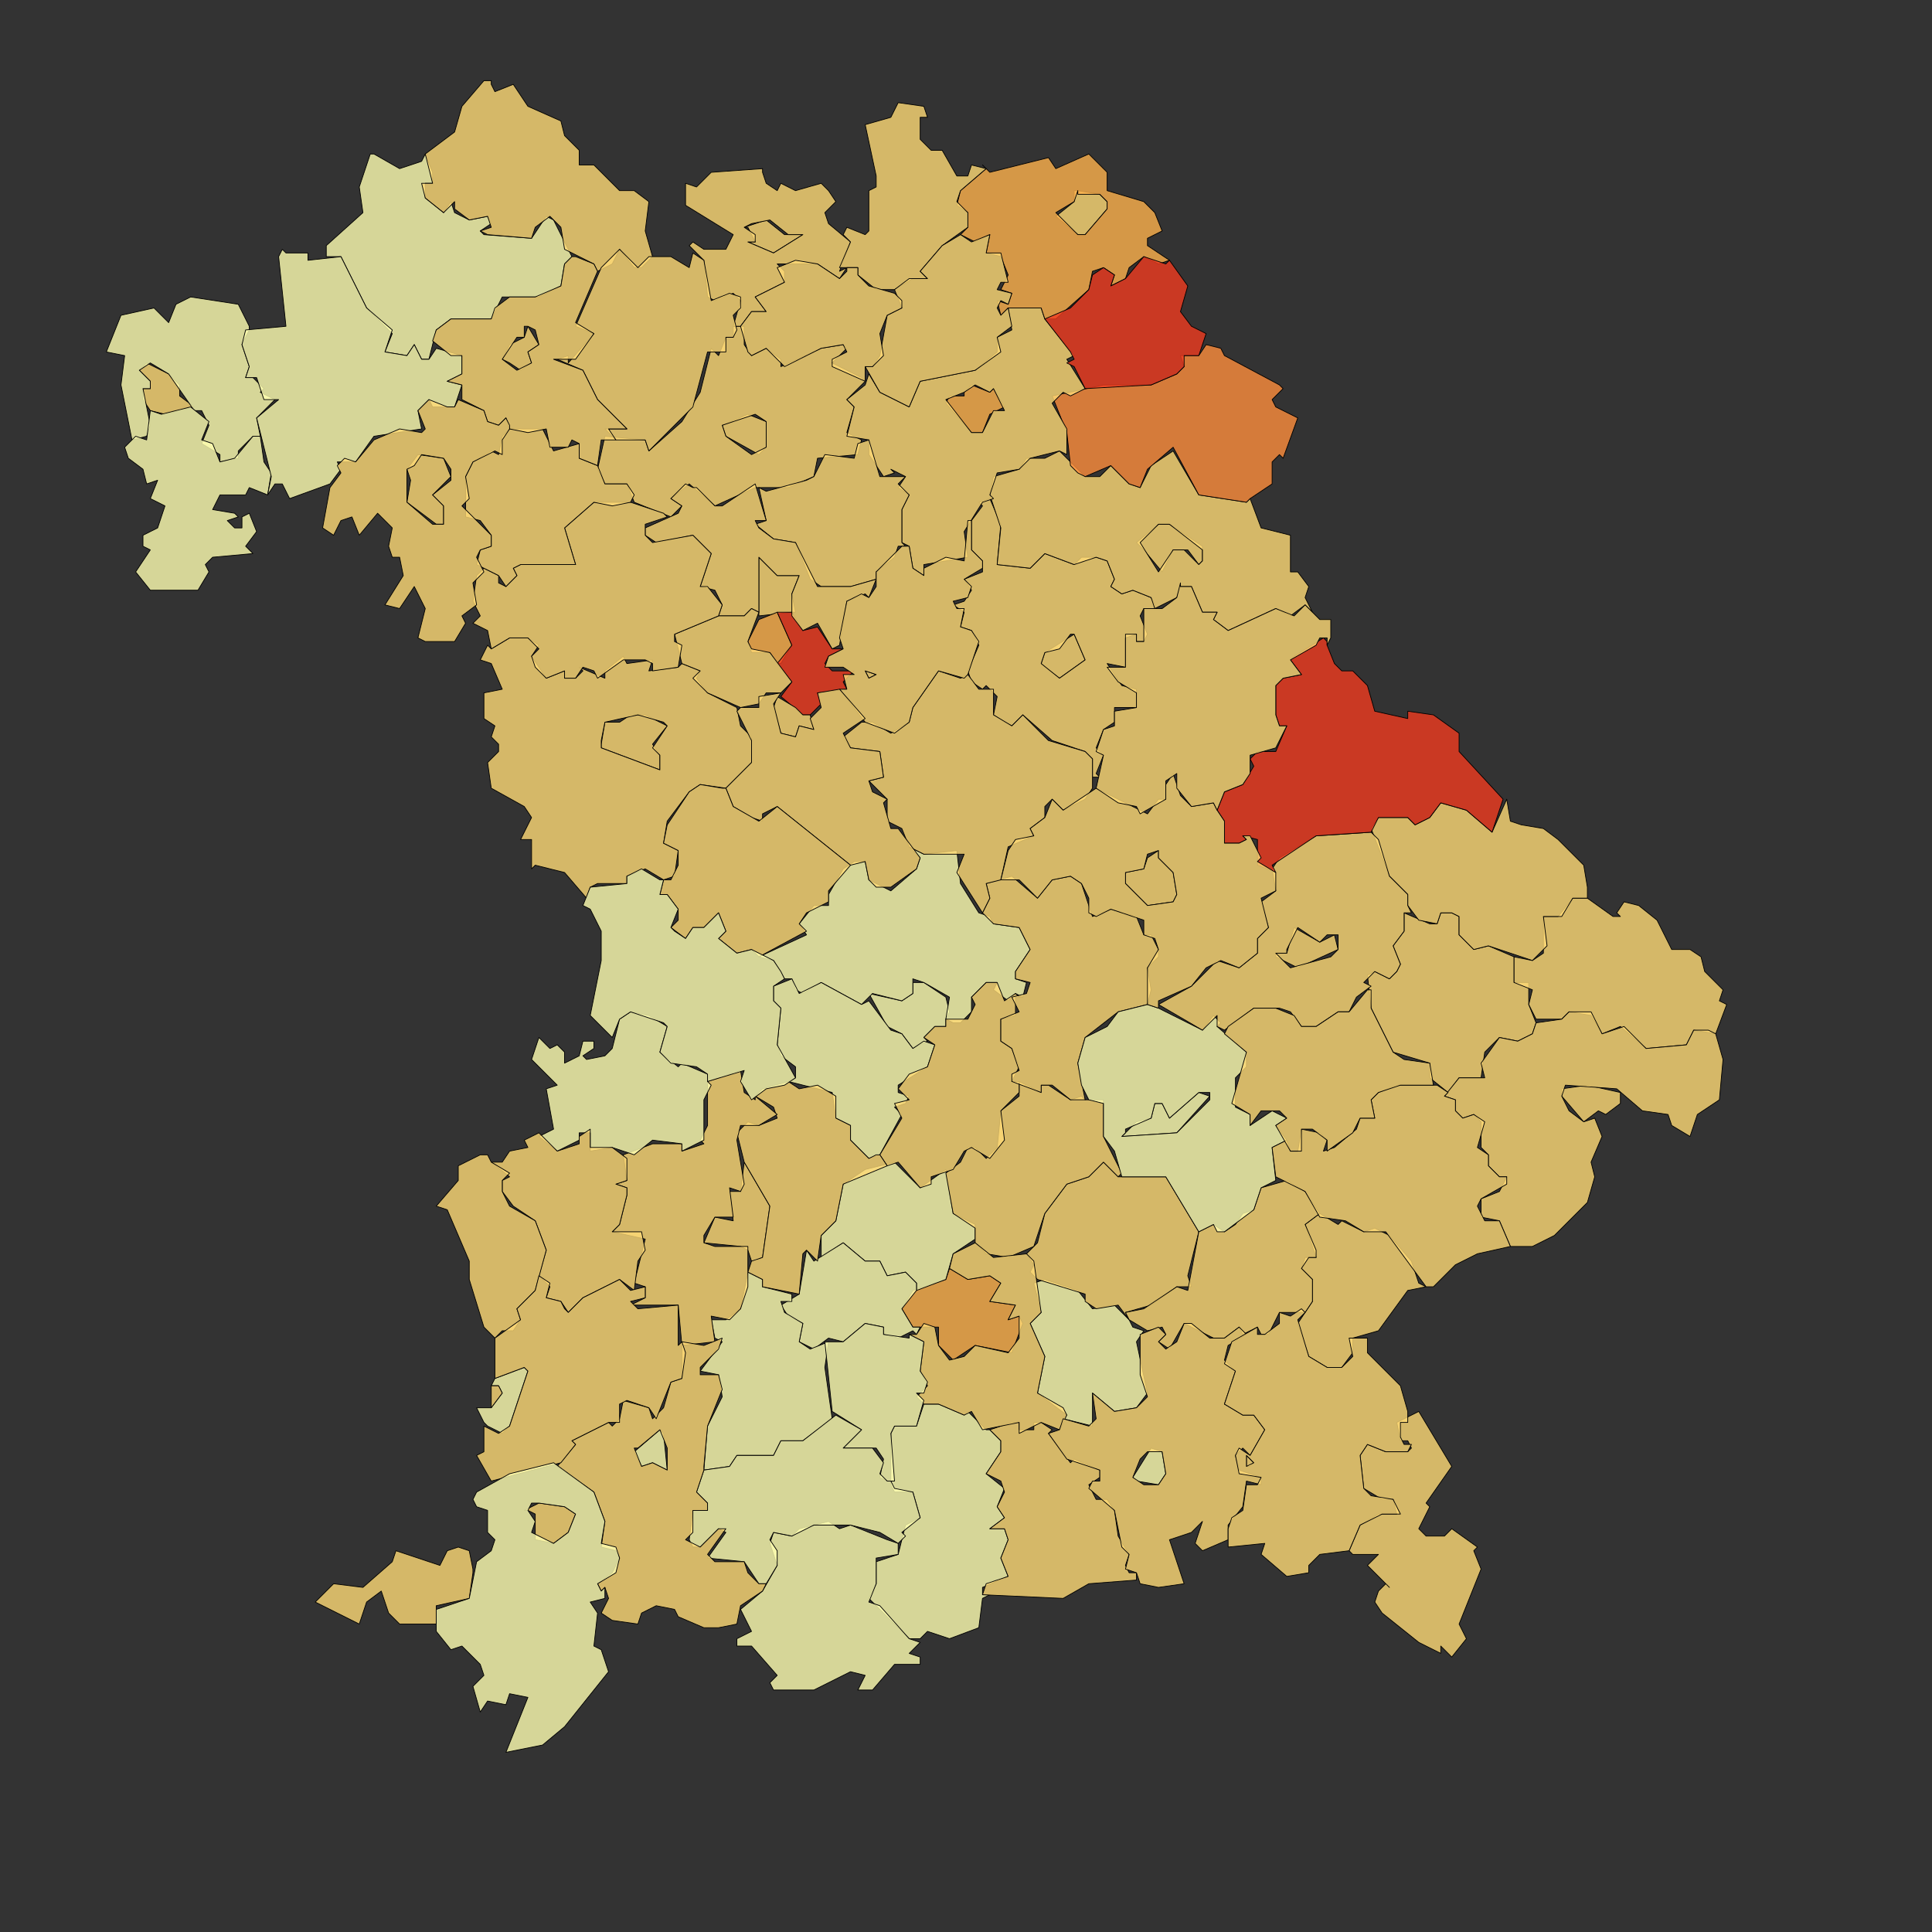 <?xml version="1.0" encoding="utf-8"?>
<!-- Generator: Adobe Illustrator 16.0.0, SVG Export Plug-In . SVG Version: 6.00 Build 0)  -->
<!DOCTYPE svg PUBLIC "-//W3C//DTD SVG 1.1//EN" "http://www.w3.org/Graphics/SVG/1.1/DTD/svg11.dtd">
<svg version="1.1" id="Ebene_1" xmlns="http://www.w3.org/2000/svg" xmlns:xlink="http://www.w3.org/1999/xlink" x="0px" y="0px"
	 width="527px" height="527px" viewBox="0 0 527 527" enable-background="new 0 0 527 527" xml:space="preserve">
<rect x="0" y="0" width="527" height="527" fill="#333333" stroke="none"/>
<g>
	<path fill="#FFFFB2" fill-opacity="0.8" stroke="#000000" stroke-width="0.2" stroke-linecap="round" stroke-linejoin="round" d="
		M258,278v2h-3l-3,3l1,1l-4,2l-3-4l-4-2l-5-9l9,2l3-2v-3h3l6,4l1,4L258,278z"/>
</g>
<g>
	<path fill="#FEB24C" fill-opacity="0.8" stroke="#000000" stroke-width="0.2" stroke-linecap="round" stroke-linejoin="round" d="
		M264,349l6-1l3,2l-3,5l7,1l-2,4l3-1l1,2l-3,8l-10-2l-6,4l-4-4v-5h-7l-3-5l3-5l9-3l1-3L264,349z"/>
</g>
<g>
	<path fill="#FFFFB2" fill-opacity="0.8" stroke="#000000" stroke-width="0.2" stroke-linecap="round" stroke-linejoin="round" d="
		M309,403l5-8l3,1l1,6l-2,3l-6-1L309,403z"/>
</g>
<g>
	<path fill="#FED976" fill-opacity="0.8" stroke="#000000" stroke-width="0.2" stroke-linecap="round" stroke-linejoin="round" d="
		M389,351l-5,1l-8,11l-7,2v4l-3,4h-4l-5-3l-3-9l4-6v-6l-3-3l1-3h3l-3-9l4-3l5,3l1-1l6,3l3-1l4,2l6,7l2,6L389,351z"/>
</g>
<g>
	<path fill="#FED976" fill-opacity="0.8" stroke="#000000" stroke-width="0.2" stroke-linecap="round" stroke-linejoin="round" d="
		M368,423l3-7l5-3h5l-1-4h-3l-5-3l-1-9l2-3l5,2h6l1-1l-1-2h-2l-1-5l6-3l9,15l-7,10l1,1l-3,6l2,2h5l2-2l7,5l-1,1l2,5l-6,15l2,4l-4,5
		l-3-3v2l-6-3l-10-8l-2-3l1-3l2-2l1,1l-6-6l3-3h-7L368,423z"/>
</g>
<g>
	<path fill="#FFFFB2" fill-opacity="0.8" stroke="#000000" stroke-width="0.2" stroke-linecap="round" stroke-linejoin="round" d="
		M270,390l3,3v3l-4,6l5,4l-2,5l2,3l-4,3h4l1,3l-2,5l2,5l-7,3v2h2l-2,1l-1,8l-8,3l-6-2l-2,2h-3l-11-11l2-4v-6l6-2l2-8l4-2l-2-7h-5
		l-1-2v-14l1-2h6l2-6h4l7,3l1-1l5,5H270z"/>
</g>
<g>
	<path fill="#FFFFB2" fill-opacity="0.8" stroke="#000000" stroke-width="0.2" stroke-linecap="round" stroke-linejoin="round" d="
		M258,319l2,12l6,3v4l-6,4l-2,7l-8,3v-2l-3-3l-5,1l-2-4h-4l-6-5l-6,4v-6l4-4l2-10l6-4l8-2l7,7L258,319z"/>
</g>
<g>
	<path fill="#FFFFB2" fill-opacity="0.8" stroke="#000000" stroke-width="0.2" stroke-linecap="round" stroke-linejoin="round" d="
		M308,360l1,2l3,1l-2,3l3,14l-3,4l-6,1l-6-5v9l-8-2l1-1l-8-6l2-10l-4-9l3-3l-2-8l3-1l9,3l4,5l6-1L308,360z"/>
</g>
<g>
	<path fill="#FFFFB2" fill-opacity="0.8" stroke="#000000" stroke-width="0.2" stroke-linecap="round" stroke-linejoin="round" d="
		M252,233l9-1l1,9l5,8l3,1l1,2l7,1l3,6l-4,6v2l3,1l-1,4l-2-1l-2,2l-4-3l1-2h-3l-4,4v4l-3,3h-2l-2-1l1-6l-7-4l-3-1v4l-3,2l-8-2l-3,3
		l-11-6l-5,3l-2-1l-1-3h-2l-3-5l-4-1l13-6l-2-3l4-5h4v-3l4-7l3-2h3l1,5l6,3l7-6l1-3l-3-3L252,233z"/>
</g>
<g>
	<path fill="#FED976" fill-opacity="0.8" stroke="#000000" stroke-width="0.2" stroke-linecap="round" stroke-linejoin="round" d="
		M306,321h12l9,15l-3,12l1,3h-4l-7,5l-7,2l1,2l-3-4l-6,1l-3-2v-2l-13-4l-2-2l1-2l-2-3l3-3l2-8l6-8l6-2l4-4l4,4H306z"/>
</g>
<g>
	<path fill="#FED976" fill-opacity="0.8" stroke="#000000" stroke-width="0.2" stroke-linecap="round" stroke-linejoin="round" d="
		M296,300h5v10l5,10l-1,1l-4-4l-4,4l-6,2l-6,8l-3,9l-7,3l-6-1l-3-3v-4l-6-4l-2-11l4-3l2-4h2l3,3l3-3l1-10l5-4v-4l6,3v-2h2l6,4l3-1
		L296,300z"/>
</g>
<g>
	<path fill="#FFFFB2" fill-opacity="0.8" stroke="#000000" stroke-width="0.2" stroke-linecap="round" stroke-linejoin="round" d="
		M250,352l-4,5l3,5h2l-1,2l-1-1l-4,2l-4-1v-2l-5-1l-6,5l-4-1l-4,3l-4-2l1-5l-4-2l-2-3l5-3l2-12l2,3l8-5l6,5h4l2,4l5-1l3,3V352z"/>
</g>
<g>
	<path fill="#FFFFB2" fill-opacity="0.8" stroke="#000000" stroke-width="0.2" stroke-linecap="round" stroke-linejoin="round" d="
		M245,421v3l-6,1v7l-2,5l3,1l8,9l3,1l-3,3l3,1v2h-7l-6,7h-4l2-4l-4-1l-10,5h-11l-1-2l2-2l-7-8h-4v-2l4-2l-3-6l6-5l4-7l-2-6l1-3l5,1
		l2-2l8-2l3,2l3-1l10,4L245,421z"/>
</g>
<g>
	<path fill="#FFFFB2" fill-opacity="0.8" stroke="#000000" stroke-width="0.2" stroke-linecap="round" stroke-linejoin="round" d="
		M216,353v2h-3l1,3l5,3l-1,5l3,2l5-2l-1,7l2,14l-8,6h-6l-2,4h-10l-2,3l-7,1l1-12l4-8l-1-6l-5-1l6-8l-2-1l-1-5h4l4-3l2-10l4,2v2
		L216,353z"/>
</g>
<g>
	<path fill="#FED976" fill-opacity="0.8" stroke="#000000" stroke-width="0.2" stroke-linecap="round" stroke-linejoin="round" d="
		M287,390l-1,1l6,8l1-1l7,3v2l-3,2l2,4h3l2,3l1,7l3,5l-1,3l1,2h2v2l-13,1l-7,4l-22-1l1-3l6-2l-2-5l2-5l-1-3h-4l4-3l-2-3l2-4l-1-3
		l-4-2l4-6v-3l-3-3l6-2h2v2h4v-2h2L287,390z"/>
</g>
<g>
	<path fill="#FED976" fill-opacity="0.8" stroke="#000000" stroke-width="0.2" stroke-linecap="round" stroke-linejoin="round" d="
		M360,331l-4,3l3,7v2h-2l-2,3l3,3v6l-2,3h-7l-3,6h-2l-1-2l-4,2l-1-2l-4,3h-3l-8-4l-4,7l-3-2l2-2l-1-2l-4,1l-5-3l-1-2l5-1l9-6l3,1
		l3-16l4-2l3,2l3-2l2-3l3-1l2-6l7-2l5,3L360,331z"/>
</g>
<g>
	<path fill="#FED976" fill-opacity="0.8" stroke="#000000" stroke-width="0.2" stroke-linecap="round" stroke-linejoin="round" d="
		M266,339l5,4l9-1l2,2l2,14l-3,3l4,9l-2,10l7,4l1,2l-2,4l-5-2l-6,3v-3l-10,2l-3-5l-2,1l-7-3h-4l-2-2l3-3l-2-4l1-8l-4-2h2l2-3l3,1
		l1,5l3,4l4-1l3-3l9,2l3-4v-6l-3,1l2-4l-7-1l3-5l-3-2l-6,1l-5-3l1-4L266,339z"/>
</g>
<g>
	<path fill="#FFFFB2" fill-opacity="0.8" stroke="#000000" stroke-width="0.2" stroke-linecap="round" stroke-linejoin="round" d="
		M237,273l6,8l3,1l3,4l3-2l3,1l-2,6l-8,5v2l3,1l-1,2l-3,1l2,2l-6,11l-3,1l-5-5v-4l-4-2l-1-7l-12-3l2-1v-3l-4-3l-1-3l1-10l-2-2v-4
		l5-2l2,4l6-3l11,6L237,273z"/>
</g>
<g>
	<path fill="#FED976" fill-opacity="0.8" stroke="#000000" stroke-width="0.2" stroke-linecap="round" stroke-linejoin="round" d="
		M279,272h-2v5l-4,1v6l3,2l2,5l-2,4h2v3l-5,5l1,8l-4,5l-5-3l-2,1l-3,5l-6,2v2l-3,1l-6-7l-3,1l-2-3l6-10l-2-4l4-1l-3-3l3-4l5-2l2-6
		l-3-2l3-3h3v-2h6l2-4l-1-2l4-4h3l2,5l3-2l1,1H279z"/>
</g>
<g>
	<path fill="#FED976" fill-opacity="0.8" stroke="#000000" stroke-width="0.2" stroke-linecap="round" stroke-linejoin="round" d="
		M325,361l5,4h4l4-3l2,2l-5,3l-1,4l3,3l-3,9l5,3h3l3,4l-4,7l-2-2l-2,2l1,4l6,2v2l-4-1l-1,7l-4,5v4l-7,3l-2-2l2-6l-3,3l-6,2l4,12
		l-7,1l-5-1l-1-3l-3-1l1-4l-2-2l-2-10l-7-6l1-2h2v-3l-9-3l-5-7l3-1l1-3l7,2l2-2l-1-7l6,5l6-1l3-3l-2-6v-11l5-2l2,2l-2,2l2,2l3-2l2-5
		H325z M311,398l-2,5l3,2h4l2-3l-1-6h-4L311,398z"/>
</g>
<g>
	<path fill="#FED976" fill-opacity="0.8" stroke="#000000" stroke-width="0.2" stroke-linecap="round" stroke-linejoin="round" d="
		M340,400v-3l2,2l-1,1H340z"/>
</g>
<g>
	<path fill="#FFFFB2" fill-opacity="0.8" stroke="#000000" stroke-width="0.2" stroke-linecap="round" stroke-linejoin="round" d="
		M248,364l4,2l-1,8l2,3l-1,3h-2l2,2l-2,7h-6l-1,2l1,13h-2l-2-1l1-5l-2-3h-9l5-5l-8-5l-2-19h5l6-5l5,1v2l7,1V364z"/>
</g>
<g>
	<path fill="#FED976" fill-opacity="0.8" stroke="#000000" stroke-width="0.2" stroke-linecap="round" stroke-linejoin="round" d="
		M356,358l-2,2l3,10l5,3h4l3-3l-1-5h5v4l9,9l2,7v3h-2v4l1,2h2l-1,2h-6l-5-2l-2,3l1,9l2,2l6,1l2,4h-5l-6,3l-3,7l-8,1l-3,3v2l-6,1
		l-7-6l1-3l-10,1v-5l1-3l3-2l1-7h3l1-2l-6-1l-1-5l1-2l3,2l4-7l-3-4h-3l-5-3l3-9l-3-2l2-6l7-4v2h2l4-3v-3l3,1l3-2L356,358z M340,400
		l2-1l-2-2V400z"/>
</g>
<g>
	<path fill="#FFFFB2" fill-opacity="0.8" stroke="#000000" stroke-width="0.2" stroke-linecap="round" stroke-linejoin="round" d="
		M243,404l1,2l5,1l2,7l-5,4l1,1l-2,2l-5-3l-8-2h-10l-6,3l-5-1l-1,2l2,3v4l-3,5h-2l-4-6l-10-1l5-7l-2-1l-5,5h-2l-1-2l1-8h4v-2l-3-3
		l2-6l7-1l2-3h10l2-4h6l9-7l7,4l-5,5h8l3,4l-1,3l2,2H243z"/>
</g>
<g>
	<path fill="#FFFFB2" fill-opacity="0.8" stroke="#000000" stroke-width="0.2" stroke-linecap="round" stroke-linejoin="round" d="
		M306,310l4-4l4-1l1-4h2l2,4l8-7l3,1l-9,10L306,310z"/>
</g>
<g>
	<path fill="#FED976" fill-opacity="0.8" stroke="#000000" stroke-width="0.2" stroke-linecap="round" stroke-linejoin="round" d="
		M442,299v2l-4,3l-2-1l-4,3l-6-7v-2l7-1l9,2V299z"/>
</g>
<g>
	<path fill="#FED976" fill-opacity="0.8" stroke="#000000" stroke-width="0.2" stroke-linecap="round" stroke-linejoin="round" d="
		M348,260h3l2-7l7,4l4-2l1,4l-11,5l-6-3V260z"/>
</g>
<g>
	<path fill="#FED976" fill-opacity="0.8" stroke="#000000" stroke-width="0.2" stroke-linecap="round" stroke-linejoin="round" d="
		M413,261v7h4v6l2,5l-1,3l-4,2l-5-1l-4,4l-1,7h-6l-3,4l-5-4v-4l-10-3l-6-12l-1-9l2-1l4,2l2-2l1-2l-2-5l3-4v-5l7,3h2l1-3h3l2,1v5l4,4
		l4-1L413,261z"/>
</g>
<g>
	<path fill="#FED976" fill-opacity="0.8" stroke="#000000" stroke-width="0.2" stroke-linecap="round" stroke-linejoin="round" d="
		M433,245l7,5h2l-1-1l2-3l4,1l5,4l4,8h5l3,2l1,4l5,5l-1,3l2,1l-3,8l-6-1l-2,4l-11,1l-7-6l-5,2l-3-5l-6-1l-2,2h-7l-2-4l1-4l-5-2v-7
		l5,1l3-2v-10h4l4-5h3H433z"/>
</g>
<g>
	<path fill="#FED976" fill-opacity="0.8" stroke="#000000" stroke-width="0.2" stroke-linecap="round" stroke-linejoin="round" d="
		M313,274l-8,2l-9,7l-2,7l2,10h-4l-5-4h-3v2l-8-3v-2l2-1l-2-6l-3-2v-6l5-2l-2-4l4-1l1-3l-4-1v-2l4-6l-3-6l-7-1l-3-3l2-4l-1-4l7-2
		l7,6l4-5l5-1l3,2l3,9l5-2l7,2l2,5h2l2,4v2l-3,3l1,6L313,274z"/>
</g>
<g>
	<path fill="#FFFFB2" fill-opacity="0.8" stroke="#000000" stroke-width="0.2" stroke-linecap="round" stroke-linejoin="round" d="
		M316,275l12,6l3-4l2,2l-1,1l8,7v4l-3,3v8l4,2v3l6-4l4,2l-3,2l3,4l-4,2l1,9l-4,2l-2,6l-8,6h-2l-1-2l-4,2l-9-15h-12l-2-7l-3-4v-9
		l-4-1l-2-4l-1-6l2-7l6-3l3-4l8-2L316,275z M307,309l-1,1l15-1l9-9v-2h-3l-8,7l-2-4h-2l-1,4l-7,3V309z"/>
</g>
<g>
	<path fill="#FED976" fill-opacity="0.8" stroke="#000000" stroke-width="0.2" stroke-linecap="round" stroke-linejoin="round" d="
		M468,282l2,7l-1,11l-6,4l-2,6l-5-3l-1-3l-7-1l-7-6l-14-1l-1,3l2,4l4,3l3-1l2,5l-3,7l1,4l-2,7l-9,9l-6,3h-6l-3-7l-5-1v-5l5-2l2-4h-2
		l-3-3v-3l-2-2v-7l-2-2l-3,1l-2-2v-3l-3-1l4-5h7l-1-4l5-7l5,1l4-2l1-3l7-1l2-2h6l3,6l6-2l6,6l11-1l2-4h4L468,282z"/>
</g>
<g>
	<path fill="#FED976" fill-opacity="0.8" stroke="#000000" stroke-width="0.2" stroke-linecap="round" stroke-linejoin="round" d="
		M415,225l6,1l4,3l7,7l1,6v3h-4l-3,5h-5l1,8l-4,4l-12-4l-4,1l-4-4v-5l-2-1h-3l-1,3l-5-1l-3-4v-3l-5-5l-5-13l2-3h8l2,2l4-2l3-4l7,2
		l7,6l4-9l1,6L415,225z"/>
</g>
<g>
	<path fill="#FED976" fill-opacity="0.8" stroke="#000000" stroke-width="0.2" stroke-linecap="round" stroke-linejoin="round" d="
		M395,298l-1,1l3,1v3l2,2l3-1l3,2l-2,7l3,2v3l3,3h2v2l-7,4l-1,2l2,4h4l3,7l-9,2l-6,3l-6,6h-2l-11-15h-6l-5-3l-7-1l-4-7l-8-4l-1-8
		l4-2l1,3h2l1-6l5,1l2,2l-1,3l3-1l6-5l1-3h4l-1-5l2-2l5-2h11L395,298z"/>
</g>
<g>
	<path fill="#FED976" fill-opacity="0.8" stroke="#000000" stroke-width="0.2" stroke-linecap="round" stroke-linejoin="round" d="
		M385,249h-2v5l-3,4l2,5l-1,2l-2,2l-4-2l-3,3l2,1l-4,3l-2,4h-3l-6,4h-4l-3-4l-3-1h-7l-8,6l-2-1v-3l-4,4l-12-7l9-5l7-7l6,2l5-4v-4
		l3-3l-2-7l4-3l-1-6l2-3l10-6l15-1l2,2l3,10l5,5v3L385,249z M351,260h-3l4,4l11-3l2-2v-4h-3l-2,2l-6-4l-3,6V260z"/>
</g>
<g>
	<path fill="#FED976" fill-opacity="0.8" stroke="#000000" stroke-width="0.2" stroke-linecap="round" stroke-linejoin="round" d="
		M374,270v5l6,12l3,2l7,1l1,6h-9l-6,2l-2,2l1,5h-4l-2,4l-7,5v-3l-4-3h-3v6h-3l-4-7l3-2l-2-2h-5l-3,4v-3l-5-3l4-14l-6-5l1-2l7-5h6
		l5,2l2,3h4l6-4h3l5-6H374z"/>
</g>
<g>
	<path fill="#FED976" fill-opacity="0.8" stroke="#000000" stroke-width="0.2" stroke-linecap="round" stroke-linejoin="round" d="
		M284,181l1-3l8-5l3,7l-7,5l-4-3L284,181z"/>
</g>
<g>
	<path fill="#FED976" fill-opacity="0.8" stroke="#000000" stroke-width="0.2" stroke-linecap="round" stroke-linejoin="round" d="
		M307,241v-3l5-1l1-3l3-2v2l4,4l1,6l-1,2l-7,1L307,241z"/>
</g>
<g>
	<path fill="#FED976" fill-opacity="0.8" stroke="#000000" stroke-width="0.2" stroke-linecap="round" stroke-linejoin="round" d="
		M310,148l6-5h3l9,6v4l-1,1l-3-4h-4l-3,6l-5-6L310,148z"/>
</g>
<g>
	<path fill="#FED976" fill-opacity="0.8" stroke="#000000" stroke-width="0.2" stroke-linecap="round" stroke-linejoin="round" d="
		M315,166h-3l-1,2l2,5l-1,2h-2v-2l-3,1v8l-5-1l4,6l4,1v5h-6v4l-3,2l-2,5l2,2l-2,5l1,1h-2v-5l-2-2l-9-3l-8-7l-3,3l-2-1l-3-2l1-5l-3-3
		l-1,1l-3-2l-1-3l3-7l-2-4l-3-1l1-4l-3-2l3-1l2-3l-2-3l5-2v-3l-3-3v-8l3-4l-1-1l3-1l3,7l-1,11l9,1l4-4l8,3l2-2h4l3,1l2,5l-1,2l3,2
		l3-1l5,2l1,2V166z M292,173l-3,4l-4,1l-1,3l5,4l7-5l-3-7H292z"/>
</g>
<g>
	<path fill="#F03B20" fill-opacity="0.8" stroke="#000000" stroke-width="0.2" stroke-linecap="round" stroke-linejoin="round" d="
		M362,176l2,5l2,2h3l4,4l2,7l9,2v-2l7,1l7,5v5l12,13l-3,9l-7-6l-7-2l-3,4l-4,2l-2-2h-8l-2,4l-15,1l-12,8l1,2l-5-2v-7l-4-1l1,1l-2,1
		h-4v-6l-2-3l2-5l5-2l3-5l-1-2l2-2h5l3-7h-2l-1-3v-8l2-2l5-1l-3-4l1-1l8-5l1,1V176z"/>
</g>
<g>
	<path fill="#FED976" fill-opacity="0.8" stroke="#000000" stroke-width="0.2" stroke-linecap="round" stroke-linejoin="round" d="
		M264,184l3,4h4v7l5,3l3-3l7,7l10,3l2,2v8l-2,3l-6,3l-3-3l-2,2v3l-4,3l1,2l-7,3l-2,9l-4,1l1,4l-2,4l-7-11l2-5h-11l-4-2l-2-5l-4-2v-6
		l-5-5l4-1l-1-7l-8-1l-2-3l5-4h3l5,3l5-3l1-4l7-10l6,2L264,184z"/>
</g>
<g>
	<path fill="#FED976" fill-opacity="0.8" stroke="#000000" stroke-width="0.2" stroke-linecap="round" stroke-linejoin="round" d="
		M341,136l3,8l8,2v10h2l3,4l-1,3l2,4l-2-2l-4,3l-4-2l-13,6l-4-3l1-2h-4l-3-7h-3l-1,3l-6,3l-1-3l-5-2l-3,1l-3-2l1-2l-2-5l-3-1l-6,2
		l-8-3l-4,4l-9-1l1-10l-3-9l1-5l7-2l2-3h5l4-2l7,7h4l3-3l5,5l3,1l3-6l6-4l7,12l13,2L341,136z M311,148l5,8l4-6h3l4,4l1-1v-3l-9-7h-3
		L311,148z"/>
</g>
<g>
	<path fill="#FED976" fill-opacity="0.8" stroke="#000000" stroke-width="0.2" stroke-linecap="round" stroke-linejoin="round" d="
		M332,221l2,3v6h4l2-1l-1-1h2l3,6l-1,1l5,3v5l-4,2l2,8l-3,3v4l-5,4l-5-2l-4,2l-4,5l-9,4v2l-3-1v-10l3-5l-1-3l-3-1v-4l-9-3l-4,2l-2-1
		v-4l-2-4l-3-2l-5,1l-4,5l-5-5h-5l2-8l2-3l5-1l-1-2l4-3l2-5l3,3l9-6l14,7l3-4h2v-4l2-3l2,6l3,3l6-1L332,221z M307,241l6,6l7-1l1-2
		l-1-6l-4-4v-2l-3,1l-1,4l-5,1v2V241z"/>
</g>
<g>
	<path fill="#FED976" fill-opacity="0.8" stroke="#000000" stroke-width="0.2" stroke-linecap="round" stroke-linejoin="round" d="
		M322,160h3l3,7h4l-1,2l4,3l13-6l5,2l3-3l4,4h3v5l-1,2v-2h-2l-1,2l-7,4l3,4l-5,1l-2,2v8l1,3h2l-3,6l-7,2v5l-2,3l-5,2l-2,5l-1-2l-6,1
		l-4-5v-4l-3,2v5l-7,4l-1-2l-5-1l-6-4l2-9l-2-1l2-6l3-1v-4l6-1v-4l-5-3l-3-4h5v-9h3v2h2v-9h5l4-3l1-4V160z"/>
</g>
<g>
	<path fill="#FD8D3C" fill-opacity="0.8" stroke="#000000" stroke-width="0.2" stroke-linecap="round" stroke-linejoin="round" d="
		M341,136l-1,1l-13-2l-7-13l-7,6l-2,5l-3-1l-5-5l-7,3l-2-1l-2-2l-1-9l-4-10l14-3h13l7-3l2-2l-1-3h5l2-3l4,1l1,2l15,8l1,1l-3,3l1,2
		l6,3l-4,11l-1-1l-2,2v6L341,136z"/>
</g>
<g>
	<path fill="#FED976" fill-opacity="0.8" stroke="#000000" stroke-width="0.2" stroke-linecap="round" stroke-linejoin="round" d="
		M197,116l7-3l5,2v7l-2,2l-9-5L197,116z"/>
</g>
<g>
	<path fill="#FEB24C" fill-opacity="0.8" stroke="#000000" stroke-width="0.2" stroke-linecap="round" stroke-linejoin="round" d="
		M263,107l2-2l5,2l1-1l3,5l-4,2l-2,5h-3l-7-8l1-2h4V107z"/>
</g>
<g>
	<path fill="#FED976" fill-opacity="0.8" stroke="#000000" stroke-width="0.2" stroke-linecap="round" stroke-linejoin="round" d="
		M203,62l6-2l5,4h5l-8,5l-7-3h2l-2-4H203z"/>
</g>
<g>
	<path fill="#FED976" fill-opacity="0.8" stroke="#000000" stroke-width="0.2" stroke-linecap="round" stroke-linejoin="round" d="
		M294,52l6,1l2,2v2l-6,7h-2l-6-5l5-4v-3H294z"/>
</g>
<g>
	<path fill="#FED976" fill-opacity="0.8" stroke="#000000" stroke-width="0.2" stroke-linecap="round" stroke-linejoin="round" d="
		M236,104l-5,5l2,2l-2,7l4,2l-1,4l-11,1l-1,5l-7,3h-9l-11,5l-7-6l-5,4l3,2l-3,3l-10-4l-2-5h-6l-2-4l2-9l11,1l1,3l9-8l5-8l3-12l2,2
		l2-5h2v-3h3v5l2,3l4-2l4,3v2l11-5l6-1l1,1l-4,4l8,4L236,104z M206,113l-9,3l1,3l7,5l4-2v-7L206,113z"/>
</g>
<g>
	<path fill="#FED976" fill-opacity="0.8" stroke="#000000" stroke-width="0.2" stroke-linecap="round" stroke-linejoin="round" d="
		M285,87l8,10l-2,1l5,8l-4,2l-2-1l-3,3l4,7v7l-2-1l-8,2l-3,3l-6,1l-2,6l1,1l-3,1l-5,8l1,7l-12,2v3l-3-2l-1-6l-2-1v-9l2-4l-3-2l2-3
		l-4-2l1,1l-3,1l-4-6v-4l-6-1l2-8l-2-2l5-4l1-3l3,5l8,4l3-7l15-3l6-5v-4l4-2l-1-6h9L285,87z M263,107l-5,2l7,9h3l3-6h3l-3-6l-1,1
		l-4-2L263,107z"/>
</g>
<g>
	<path fill="#FED976" fill-opacity="0.8" stroke="#000000" stroke-width="0.2" stroke-linecap="round" stroke-linejoin="round" d="
		M208,47l1,3l3,2l1-2l4,2l7-2l2,2l2,3l-3,3l1,3l6,5l-3,8l2-1l-2,3l-6-4h-11l2,2v3l-8,4l3,4h-4l-3,4h-2l2-7l-2-2l-5,2l-2-1l-1-10
		l-4-4l1-1l3,2h6l2-4l-13-8v-6l3,1l4-4l14-1V47z M203,62l3,2v2h-2l7,3l8-5h-4l-5-4l-5,1L203,62z"/>
</g>
<g>
	<path fill="#FED976" fill-opacity="0.8" stroke="#000000" stroke-width="0.2" stroke-linecap="round" stroke-linejoin="round" d="
		M247,149h-2l-1,3l-5,4v2l-7,2h-8l-3-2l-4-10l-6-1l-5-4l3-1l-2-9l2,1l11-3l2-1l3-6l8,1l1-4l3-1l3,10h7l-2,2l3,3l-2,4v9L247,149z"/>
</g>
<g>
	<path fill="#FEB24C" fill-opacity="0.8" stroke="#000000" stroke-width="0.2" stroke-linecap="round" stroke-linejoin="round" d="
		M297,42l5,5v5l10,3l3,3l2,5l-4,2v2l6,4l-3,1l-4-2l-4,3l-1,3l-4,2l1-3l-3-2l-3,1l-1,5l-9,8h-3l-1-3h-9l-2,2l-1-4l3,1l1-3l-3-1l2-4
		l-2-5l-4-1l1-5l-4,2l-4-2l2-2v-4l-3-2l1-4l7-6l-1-1l2,2l16-4l2,3L297,42z M294,52l-1,3l-5,3l6,6h2l6-7v-2l-2-2h-6V52z"/>
</g>
<g>
	<path fill="#FED976" fill-opacity="0.8" stroke="#000000" stroke-width="0.2" stroke-linecap="round" stroke-linejoin="round" d="
		M257,41l4,7h3l1-3l4,1l-7,6l-1,3l3,3v4l-7,5l-6,7l2,2h-4l-5,3h-5l-5-4v-2h-5l3-7l-2-2l1-2l5,2l1-1V52l2-1v-3l-3-14l7-2l2-4l7,1l1,3
		h-2v6l3,3H257z"/>
</g>
<g>
	<path fill="#FED976" fill-opacity="0.8" stroke="#000000" stroke-width="0.2" stroke-linecap="round" stroke-linejoin="round" d="
		M275,84l1,5l-4,3l1,4l-7,5l-15,3l-3,7l-8-4l-4-7h2l2-3l2-11l4-2l-2-5l4-3h5l-2-2l6-7l5-3l3,2l5-2l-1,5h4l2,8h-2l-1,2l4,1l-1,3l-2-1
		l-1,2l1,2l1-1L275,84z"/>
</g>
<g>
	<path fill="#FED976" fill-opacity="0.8" stroke="#000000" stroke-width="0.2" stroke-linecap="round" stroke-linejoin="round" d="
		M231,73h3v2l3,3l7,2l2,2v2l-4,2l-2,5l1,6l-3,3h-2v4l-9-4v-2l4-2l-1-2l-6,1l-10,5l-5-5l-4,2l-1-1l-2-7l3-4h4l-3-4l8-4l-2-4l5-2l6,1
		l6,4l2-2V73z"/>
</g>
<g>
	<path fill="#F03B20" fill-opacity="0.8" stroke="#000000" stroke-width="0.2" stroke-linecap="round" stroke-linejoin="round" d="
		M319,71l5,7l-2,7l3,4l4,2l-2,6h-4v3l-2,2l-7,3l-18,1l-3-6l-2-1l2-1l-1-2l-7-9l7-3l5-5l1-4l3-2l3,2l-1,3l4-2l5-6l6,2L319,71z"/>
</g>
<g>
	<path fill="#FED976" fill-opacity="0.8" stroke="#000000" stroke-width="0.2" stroke-linecap="round" stroke-linejoin="round" d="
		M164,203l1-6h4l3-2h4l6,3l-4,5l2,3v4l-16-6V203z"/>
</g>
<g>
	<path fill="#FED976" fill-opacity="0.8" stroke="#000000" stroke-width="0.2" stroke-linecap="round" stroke-linejoin="round" d="
		M216,167l-9,1v-16l5,5h6l-2,5l1,5H216z"/>
</g>
<g>
	<path fill="#FEB24C" fill-opacity="0.8" stroke="#000000" stroke-width="0.2" stroke-linecap="round" stroke-linejoin="round" d="
		M212,181l-2-3h-5l-1-3l3-6l5-2l4,9l-3,5H212z"/>
</g>
<g>
	<path fill="#F03B20" fill-opacity="0.8" stroke="#000000" stroke-width="0.2" stroke-linecap="round" stroke-linejoin="round" d="
		M216,167l3,5l4-1l4,6h3l-4,2l-1,2l2,2h6l-3,3l1,2l-8,1l1,3l-3,3h-2l-6-5l3-4l-4-5l4-5l-4-9H216z"/>
</g>
<g>
	<path fill="#FED976" fill-opacity="0.8" stroke="#000000" stroke-width="0.2" stroke-linecap="round" stroke-linejoin="round" d="
		M219,195h2l1,4l-4-1l-1,3l-4-1l-2-7l1-3l5,3L219,195z"/>
</g>
<g>
	<path fill="#FED976" fill-opacity="0.8" stroke="#000000" stroke-width="0.2" stroke-linecap="round" stroke-linejoin="round" d="
		M237,185l-1-2l3,1L237,185z"/>
</g>
<g>
	<path fill="#FED976" fill-opacity="0.8" stroke="#000000" stroke-width="0.2" stroke-linecap="round" stroke-linejoin="round" d="
		M186,181l5,2l-1,2l3,4l8,4l1,5l3,3v7l-7,7l-7-1l-3,2l-6,8l-1,6l4,2l-1,7l-3,1l-5-3l-5,2v2h-8l-2,1l-1,3l-6-7l-8-2l-1,1v-8h-3l3-6
		l-2-3l-9-5l-1-7l3-3v-2l-2-2l1-3l-3-2v-7l5-1l-3-7l-3-1l2-4l1,1l5-3h5l3,2l-2,3l4,6l5-2v2h3l2-2l-1-1l7,3v-2l5-4l1,2l7-1l-1,3l8-1
		L186,181z M164,202v2l16,6v-4l-2-2l4-6l-1-1l-7-2l-9,2L164,202z"/>
</g>
<g>
	<path fill="#FED976" fill-opacity="0.8" stroke="#000000" stroke-width="0.2" stroke-linecap="round" stroke-linejoin="round" d="
		M190,133l5,5h2l9-6l3,10h-3l1,2l4,3l6,1l6,12h9l7-2l-2,5l-1-1l-5,2l-2,12l-2,1l-4-7l-4,2l-3-4v-6l2-5h-6l-5-5v15l-2-1l-2,2h-7l1-3
		l-2-4l-4-1l3-9l-5-5l-10,2l-3-2v-2l9-4l1-2l-3-2l4-4l2,1H190z"/>
</g>
<g>
	<path fill="#FED976" fill-opacity="0.8" stroke="#000000" stroke-width="0.2" stroke-linecap="round" stroke-linejoin="round" d="
		M207,167l-3,8l1,2l5,1l6,8l-3,3h-4l-2,3l-5,1l-9-4l-4-4l2-2l-5-2l-2-8l12-5h7l2-2L207,167z"/>
</g>
<g>
	<path fill="#FED976" fill-opacity="0.8" stroke="#000000" stroke-width="0.2" stroke-linecap="round" stroke-linejoin="round" d="
		M265,142v8l3,3v2l-5,3l2,2l-1,3l-4,1l1,2h2l-1,5l3,1l2,3l-3,9l-1,1l-7-2l-7,10l-1,4l-4,3l-8-3l-7-9h2l-1-4h3l-3-2h-5l1-3l4-2l-1-3
		l2-10l4-2l2,1l2-3v-4l7-7h2l1,6l3,2v-2l6-3l5,1l1-11H265z M237,185l2-1l-3-1L237,185z"/>
</g>
<g>
	<path fill="#FED976" fill-opacity="0.8" stroke="#000000" stroke-width="0.2" stroke-linecap="round" stroke-linejoin="round" d="
		M182,141l-6,2v3l2,2l11-2l5,5l-3,9h2l4,5l-1,3l-12,5v2l2,1l-1,6l-7,1v-2l-2-1h-6l-7,5l-1-2l-3-1l-2,3h-3v-2l-5,2l-3-3l-1-3l2-2
		l-3-3h-5l-5,3l-1-5l-4-2l2-2l-2-4l1-7l2-2l4,2v2l2,1l3-3l-1-2l2-1h15l-3-10l8-7h10l9,3L182,141z"/>
</g>
<g>
	<path fill="#FED976" fill-opacity="0.8" stroke="#000000" stroke-width="0.2" stroke-linecap="round" stroke-linejoin="round" d="
		M229,188l7,8l-6,4l2,4l8,1l1,7l-4,1l1,3l4,2l-1,1l2,7h2l6,8l-1,3l-7,5h-4l-2-2l-1-5l-4,1l-20-16l-4,2v2l-3-1l-5-3l-2-5l7-7v-6l-4-8
		l1-1h5v-3l6-1l-2,3l2,8l4,1l1-3l4,1l-1-3l3-3l-1-4L229,188z"/>
</g>
<g>
	<path fill="#FED976" fill-opacity="0.8" stroke="#000000" stroke-width="0.2" stroke-linecap="round" stroke-linejoin="round" d="
		M198,215l2,5l7,4l5-4l20,16l-6,7v3l-6,3l-2,3l2,2l-13,7l-2-2l-4,1l-5-4l2-2l-2-5l-4,4h-3l-2,3l-4-3l2-2v-3l-3-4h-2l1-4h2l2-4v-4
		l-4-2l1-5l6-9l3-2l6,1H198z"/>
</g>
<g>
	<path fill="#FED976" fill-opacity="0.8" stroke="#000000" stroke-width="0.2" stroke-linecap="round" stroke-linejoin="round" d="
		M53,111l-8,2l-4-1l-2-3v-3h2v-2l-3-3l2-2l6,3l3,3v3L53,111z"/>
</g>
<g>
	<path fill="#FED976" fill-opacity="0.8" stroke="#000000" stroke-width="0.2" stroke-linecap="round" stroke-linejoin="round" d="
		M137,98l2-4l4-2l1-3l3,5l-3,2l1,3l-3,2l-3-2L137,98z"/>
</g>
<g>
	<path fill="#FED976" fill-opacity="0.8" stroke="#000000" stroke-width="0.2" stroke-linecap="round" stroke-linejoin="round" d="
		M111,128l3-4l7,1l2,5l-5,5l3,3v5h-2l-8-6l1-6L111,128z"/>
</g>
<g>
	<path fill="#FFFFB2" fill-opacity="0.8" stroke="#000000" stroke-width="0.2" stroke-linecap="round" stroke-linejoin="round" d="
		M68,90l-2,4l2,6l-1,3h2l3,3l-1,1l4,2l-5,5l1,5h-2l-4,4v2l-5,1v-2l-5-3l2-5l-2-4h-2l-7-10l-5-3l-3,2l3,3v2h-2l2,10l-1,3l-4,1l-3-15
		l1-8l-5-1l4-10l9-2l4,4l2-5l4-2l13,2l3,6V90z"/>
</g>
<g>
	<path fill="#FFFFB2" fill-opacity="0.8" stroke="#000000" stroke-width="0.2" stroke-linecap="round" stroke-linejoin="round" d="
		M102,42l7,4l6-2l1-2l2,5v3h-2v4l5,4l2-3l1,3l4,2l5-1l1,2l-3,2l1,1l13,1l4-6l2,1l5,10l-2,2l-1,6l-6,3h-10l-3,6h-11l-4,3l-2,8h-2
		l-2-4l-2,3l-6-1l2-5l-7-7l-7-14h-4v-3l10-9l-1-7l3-9H102z"/>
</g>
<g>
	<path fill="#FED976" fill-opacity="0.8" stroke="#000000" stroke-width="0.2" stroke-linecap="round" stroke-linejoin="round" d="
		M134,23l1,2l5-2l4,6l9,4l1,4l4,4v4h4l7,7h4l4,3l-1,8l2,7l-3,3h-2l-4-5l-2,4l-4,2l-1-2l-8-4l-1-6l-3-3l-4,3l-1,3l-12-1l-2-1l3-1
		l-1-3l-5,1l-4-3v-2l-3,3l-5-4l-1-4h3l-2-8l8-6l2-7l6-7h2V23z"/>
</g>
<g>
	<path fill="#FED976" fill-opacity="0.8" stroke="#000000" stroke-width="0.2" stroke-linecap="round" stroke-linejoin="round" d="
		M173,72l1,1l3-3h6l5,3l1-4l3,2l2,11l5-2l3,1v3l-2,2l1,4l-1,2h-2v4h-5l-4,15l-12,12l-1-3h-8l-3-3h6l-8-8l-4-8l-7-3l3-1v2l7-8l-5-2
		l7-16l5-5l3,3L173,72z"/>
</g>
<g>
	<path fill="#FED976" fill-opacity="0.8" stroke="#000000" stroke-width="0.2" stroke-linecap="round" stroke-linejoin="round" d="
		M163,127l2,5h6l2,3l-1,2l-5,1l-5-1l-8,7l3,10h-15l-2,1l1,2l-3,3l-2-3l-6-3l1-4l3-1v-3l-3-4l-4-1v-11l2-4l5-3l2,1l1-5l2-2h9l3,6l7-2
		v4L163,127z"/>
</g>
<g>
	<path fill="#FFFFB2" fill-opacity="0.8" stroke="#000000" stroke-width="0.2" stroke-linecap="round" stroke-linejoin="round" d="
		M71,119l1,7l2,3l-1,6l-5-2l-1,2h-7l-2,4l6,1l1,1l-3,1l2,2h2v-3l2-1l2,5l-3,4l2,2l-11,1l-2,2l1,2l-3,5H41l-4-5l4-6l-2-1v-3l4-2l2-6
		l-4-2l2-5l-3,1l-1-4l-4-3l-1-3l3-3l3,1l1-8l3,1l8-2l5,4l-2,5l3,1l2,5l4-1l5-6H71z"/>
</g>
<g>
	<path fill="#FFFFB2" fill-opacity="0.8" stroke="#000000" stroke-width="0.2" stroke-linecap="round" stroke-linejoin="round" d="
		M78,69h6v2l9-1l7,14l7,6l-2,6l6,1l2-3l2,4h2l2-3l7,2v5l-4,2l4,1l-2,6h-6l-1-2l-3,3l1,5l-13,2l-5,7h-5l1,2l-3,4l-11,4l-2-4h-2l-2,3
		l1-5l-4-16l6-5h-4l-2-6h-3l1-3l-2-6l1-4l11-1l-2-19l1-2L78,69z"/>
</g>
<g>
	<path fill="#FED976" fill-opacity="0.8" stroke="#000000" stroke-width="0.2" stroke-linecap="round" stroke-linejoin="round" d="
		M157,70l5,2l1,2l-6,14l5,3l-5,7h-6l8,3l4,8l8,8h-5l2,3h-4l-1,7l-5-2v-4l-2-1l-1,2h-5l-1-5l-5,1l-5-1l-1-3l-2,2l-3-1l-1-3l-6-3v-4
		l-4-1l4-2v-5h-3l-5-4l1-3l4-3h11l1-3l4-3h7l7-3l1-6l2-2H157z M143,89v3h-2l-4,6l4,3l4-2l-1-3l3-2l-1-4l-2-1H143z"/>
</g>
<g>
	<path fill="#FED976" fill-opacity="0.8" stroke="#000000" stroke-width="0.2" stroke-linecap="round" stroke-linejoin="round" d="
		M139,117l-2,3v4l-2-1l-6,3l-2,4l1,6l-2,2l8,8v3l-3,1l-1,2l2,4l-3,3l1,6l-4,3l1,2l-3,5h-8l-2-1l2-8l-3-6l-4,6l-4-1l5-8l-1-5h-2l-1-3
		l1-5l-4-4l-5,6l-2-5l-3,1l-2,4l-3-2l2-11l3-4l-1-2l2-2l3,1l5-6l7-3l6,1l1-1l-2-5l3-3l5,2h2l1-2l7,3l1,3l3,1l2-2l1,2V117z M111,128
		v9l7,6h3v-5l-3-3l5-4v-3l-2-3l-6-1l-2,3L111,128z"/>
</g>
<g>
	<path fill="#FED976" fill-opacity="0.8" stroke="#000000" stroke-width="0.2" stroke-linecap="round" stroke-linejoin="round" d="
		M205,344l-1-3l-2-1l-10-1l3-7l5,1l-1-8h3l1-8l7,12l-2,14l-2,1H205z"/>
</g>
<g>
	<path fill="#FFFFB2" fill-opacity="0.8" stroke="#000000" stroke-width="0.2" stroke-linecap="round" stroke-linejoin="round" d="
		M173,396l7-6l1,1l1,10l-4-2l-3,1l-1-2L173,396z"/>
</g>
<g>
	<path fill="#FED976" fill-opacity="0.8" stroke="#000000" stroke-width="0.2" stroke-linecap="round" stroke-linejoin="round" d="
		M143,412l4-2l7,1l3,2l-2,5l-4,3l-5-1v-7l-2-1H143z"/>
</g>
<g>
	<path fill="#FFFFB2" fill-opacity="0.8" stroke="#000000" stroke-width="0.2" stroke-linecap="round" stroke-linejoin="round" d="
		M132,388l-2-4h4l3-4l-1-2h-2l1-2l8-3l1,1l-5,15l-2,2l-4-2L132,388z"/>
</g>
<g>
	<path fill="#FED976" fill-opacity="0.8" stroke="#000000" stroke-width="0.2" stroke-linecap="round" stroke-linejoin="round" d="
		M240,315l2,3l-12,5l-2,10l-4,4l-1,7l-3-3l-1,1l-1,11l-10-2v-2l-4-2l1-3l3-1l2-14l-7-12l-2-8l3-3l3,1l5-2l-1-3l-5-3l2-2l7-2l3,2l5-1
		l5,3v6l4,2v4l5,5l2-1H240z"/>
</g>
<g>
	<path fill="#FED976" fill-opacity="0.8" stroke="#000000" stroke-width="0.2" stroke-linecap="round" stroke-linejoin="round" d="
		M206,299l6,5l-5,3h-5l-1,4l2,12l-1,2l-3-1l1,8h-5l-3,5v2l3,1h9v11l-2,6l-3,3l-5-1l1,7l-9,1l-1-11h-13l4-2v-3l-3-1l3-12l-9-2l2-2
		l2-8v-2l-3-1l3-1l-1-7l8-3h8v2l6-2l-1-1l2-4v-12l9-3l1,6l3,2V299z"/>
</g>
<g>
	<path fill="#FFFFB2" fill-opacity="0.8" stroke="#000000" stroke-width="0.2" stroke-linecap="round" stroke-linejoin="round" d="
		M193,295l1,1l-2,4v11l-6,3v-2l-8-1l-5,4l-6-2l-6,1v-5h-3v2l-6,3l-5-4l4-2l-2-11l3-1l-7-7l2-6l3,3l2-1l2,2v3l4-2l1-4h3v2l-3,2l1,1
		l5-1l2-2l2-8l3-2l5,1l5,3l-2,7l5,4l1-1l7,3V295z"/>
</g>
<g>
	<path fill="#FED976" fill-opacity="0.8" stroke="#000000" stroke-width="0.2" stroke-linecap="round" stroke-linejoin="round" d="
		M161,308v5h6l4,3v6l-3,1l3,1v2l-2,8l-2,2h8l1,5l-2,3l-1,8l-4-3l-10,5l-4,4l-2-3l-4-1l1-3l-3-3l2-7l-3-8l-6-4l-3-4v-3l2-1l-5-4h3
		l2-3l5-1l-1-2l4-2l5,5l6-2v-2L161,308z"/>
</g>
<g>
	<path fill="#FED976" fill-opacity="0.8" stroke="#000000" stroke-width="0.2" stroke-linecap="round" stroke-linejoin="round" d="
		M134,317l5,3l-2,2v3l2,4l7,4l3,8l-3,11l-5,5l1,3l-2,3h-3l-2,2l-3-3l-4-13v-5l-6-14l-3-1l6-7v-4l6-3h2L134,317z"/>
</g>
<g>
	<path fill="#FED976" fill-opacity="0.8" stroke="#000000" stroke-width="0.2" stroke-linecap="round" stroke-linejoin="round" d="
		M129,429l-1,7l-9,2v5h-10l-3-3l-2-6l-4,3l-2,6l-12-6l5-5l8,1l8-7l1-3l12,4l2-4l3-1l3,1l1,5V429z"/>
</g>
<g>
	<path fill="#FED976" fill-opacity="0.8" stroke="#000000" stroke-width="0.2" stroke-linecap="round" stroke-linejoin="round" d="
		M192,401l-2,6l3,3v2h-4v6l-2,2l4,2l5-5h2l-5,7l2,2h8l1,3l3,3h2l-1,2l-6,4l-1,5l-5,1h-4l-7-3l-1-2l-5-1l-4,2l-1,3l-7-1l-3-2l2-4
		l-1-3l-1,1l-1-2l4-3l2-4l-1-2l-4-1l1-7l-3-8l-10-7l5-6l-1-1l10-5l1,1l2-2l1-5l7,2l1,3l3-3l2-7l3-1v-10l6,1l5-2l-1,3l-5,5v2h5l1,4
		l-4,10l-1,11V401z M173,395l2,5l3-1l4,2v-6l-2-5l-6,5H173z"/>
</g>
<g>
	<path fill="#FED976" fill-opacity="0.8" stroke="#000000" stroke-width="0.2" stroke-linecap="round" stroke-linejoin="round" d="
		M154,357l1,1l4-4l10-5l3,3l4-1v3l-4,1l2,2l11-1v11l1-1l1,3l-1,7l-3,1l-4,10l-2-3l-6-2l-2,1v5h-3l-10,5l1,1l-4,5l-19,5l-4-7l2-1v-7
		l4,2l3-2l5-15l-1-1l-8,3v-11l7-5l-1-3l5-5l1-4l3,2l-1,4l4,1L154,357z"/>
</g>
<g>
	<path fill="#FED976" fill-opacity="0.8" stroke="#000000" stroke-width="0.2" stroke-linecap="round" stroke-linejoin="round" d="
		M134,378h2l1,2l-3,4V378z"/>
</g>
<g>
	<path fill="#FFFFB2" fill-opacity="0.8" stroke="#000000" stroke-width="0.2" stroke-linecap="round" stroke-linejoin="round" d="
		M181,240l-1,4h2l3,4l-2,5l1,1l3,2l2-3h3l4-4l2,5l-2,2l5,4l4-1l6,3l2,3l1,2l-3,2v4l2,2l-1,10l5,9l-3,2l-5,1l-4,3l-3-5l1-3l-10,3v-2
		l-3-2l-7-1l-3-3l2-7l-1-1l-9-3l-3,2l-2,5l-6-6l3-15v-8l-3-6l-2-1l2-5l10-1v-2l4-2l5,3H181z"/>
</g>
<g>
	<path fill="#FFFFB2" fill-opacity="0.8" stroke="#000000" stroke-width="0.2" stroke-linecap="round" stroke-linejoin="round" d="
		M165,436l-4,1l2,3l-1,9l2,1l2,6l-12,15l-6,5l-10,2l6-15l-5-1l-1,3l-5-1l-2,3l-2-7l3-3l-1-3l-5-5l-3,1l-4-5v-6l9-3l2-10l4-3l1-3
		l-2-2v-6l-3-1l-1-2l1-2l9-5l12-3l11,8l3,8l-1,6l4,1l1,3l-1,4l-5,3l1,2l1-1v2V436z M144,412l2,3l-1,3l6,3l4-3l2-5l-3-2l-7-1h-2
		L144,412z"/>
</g>
</svg>
